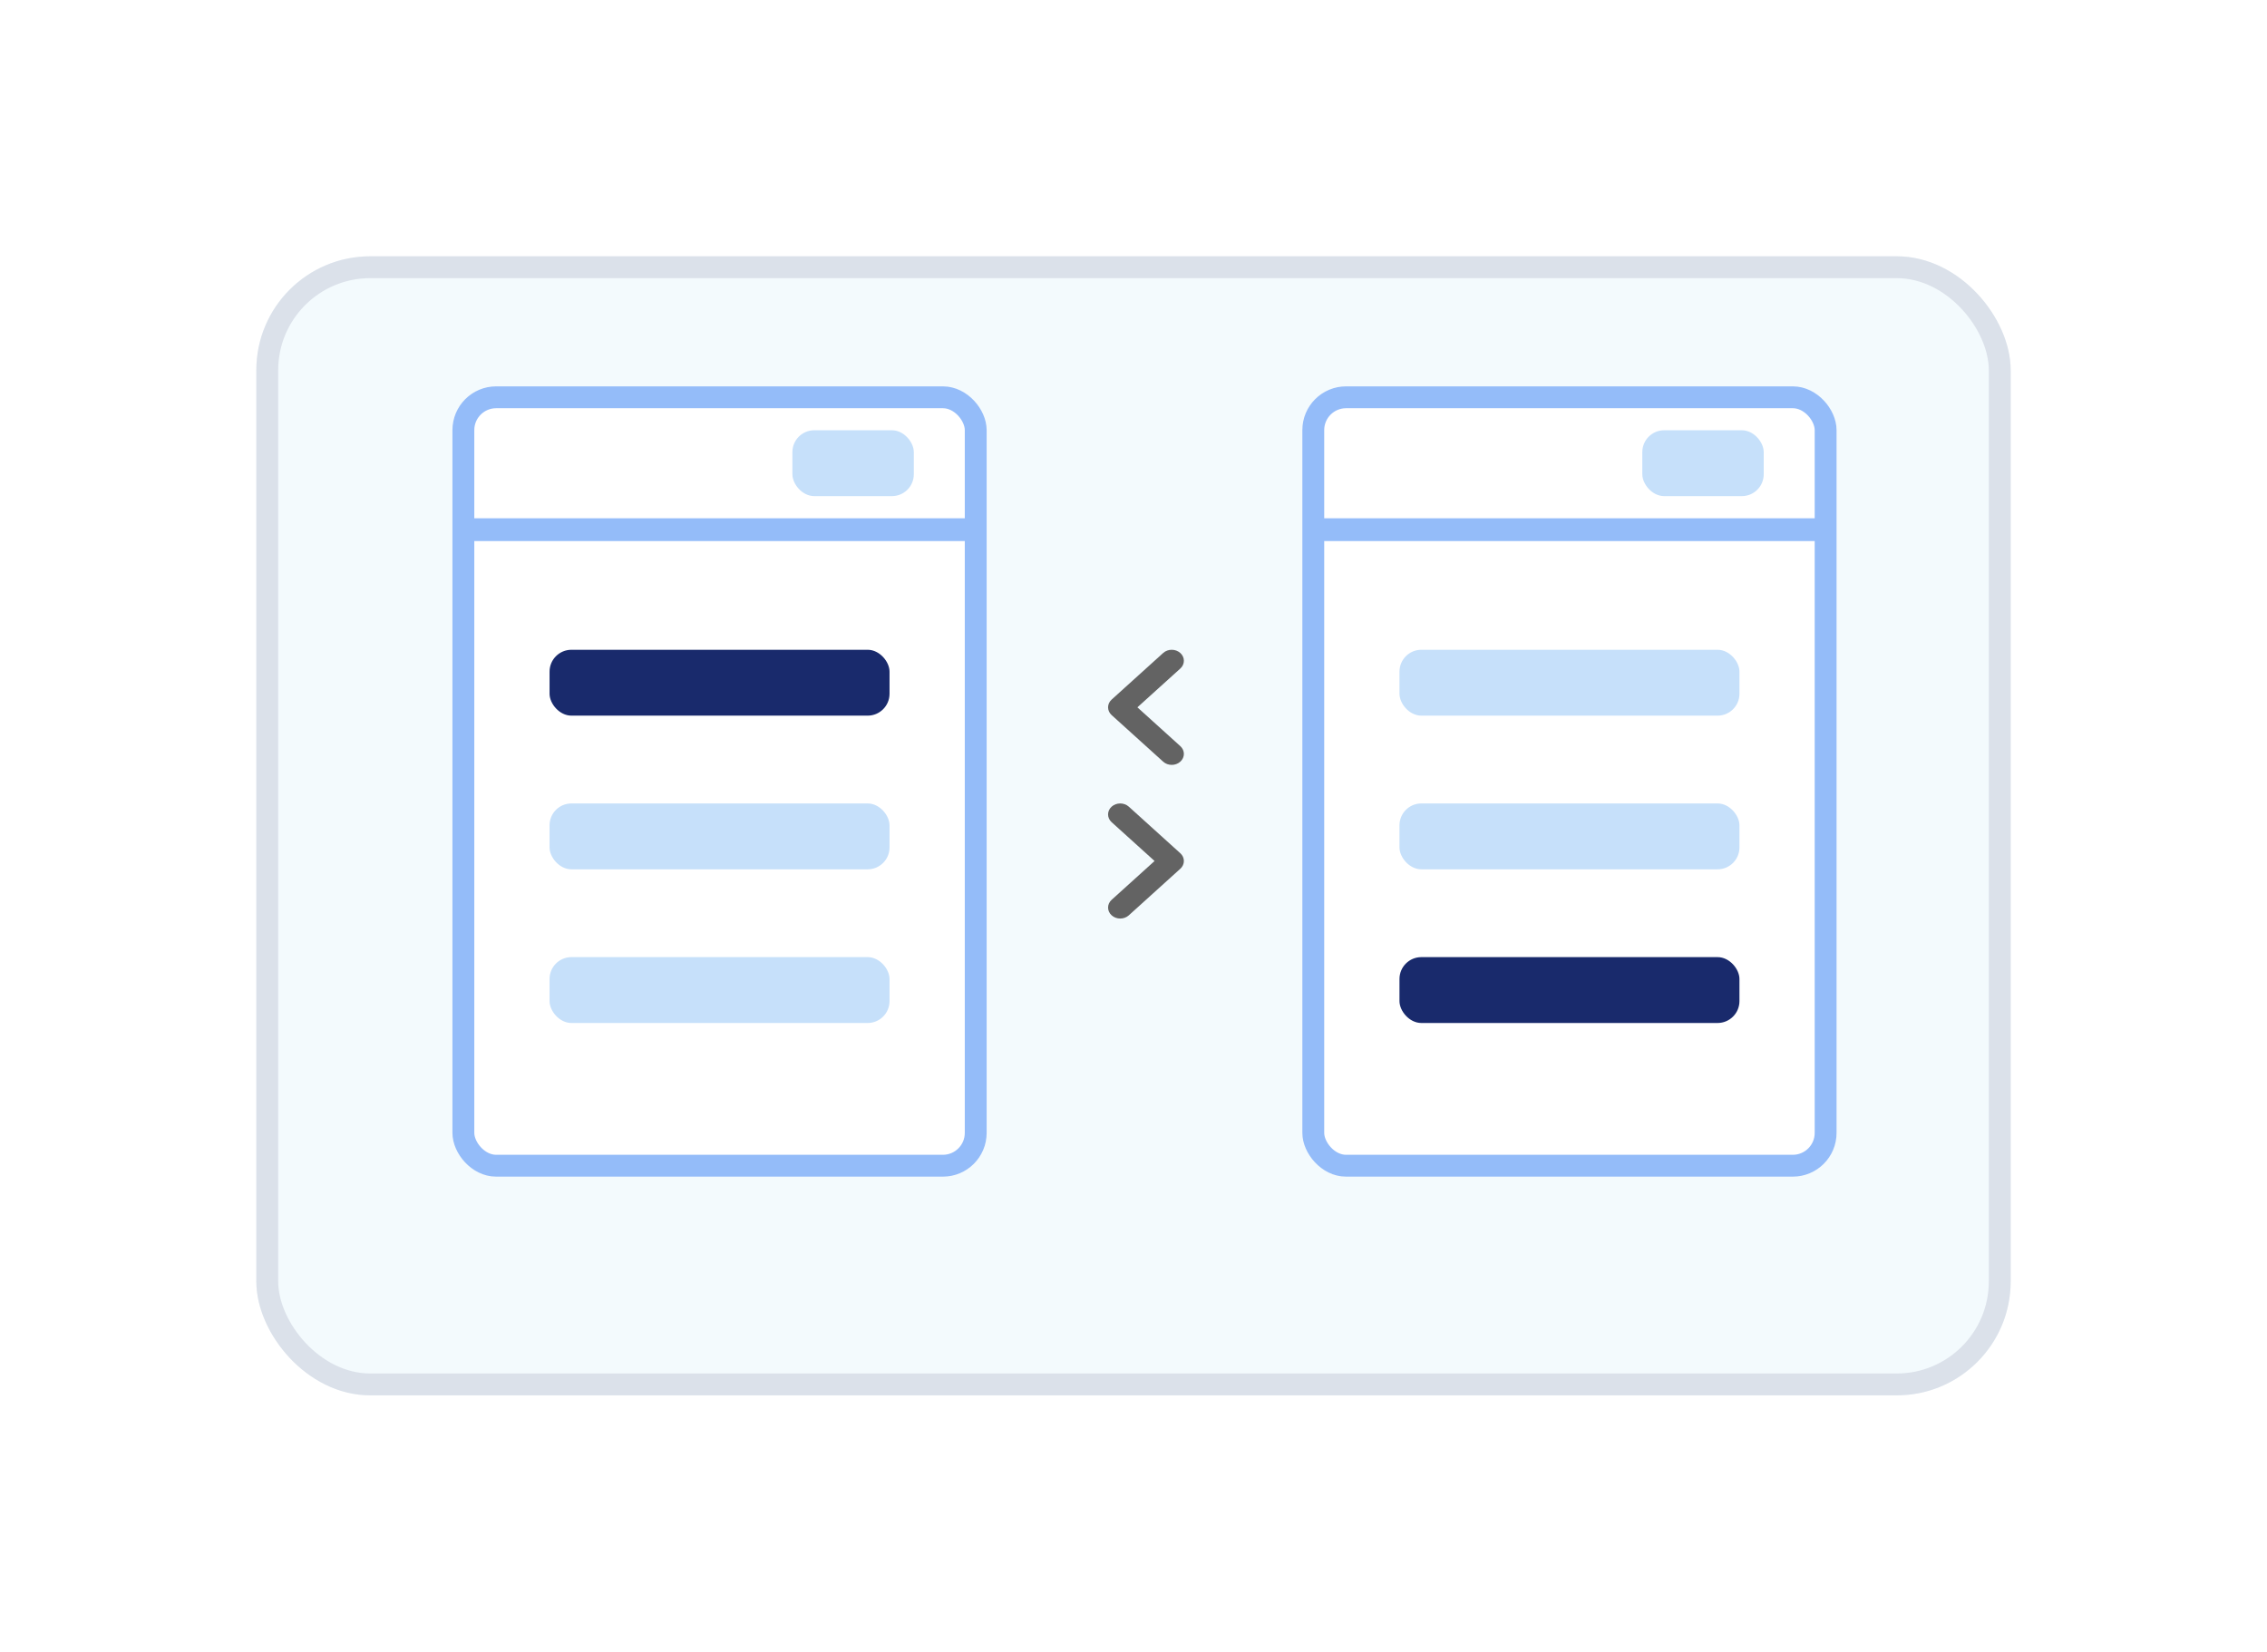 <svg xmlns="http://www.w3.org/2000/svg" xmlns:xlink="http://www.w3.org/1999/xlink" fill="none" version="1.1" width="199"
  height="145" viewBox="0 0 199 145">
  <defs>
    <filter id="master_svg0_450_29165" filterUnits="objectBoundingBox" color-interpolation-filters="sRGB" x="-30"
      y="-26" width="214" height="160">
      <feFlood flood-opacity="0" result="BackgroundImageFix" />
      <feColorMatrix in="SourceAlpha" type="matrix" values="0 0 0 0 0 0 0 0 0 0 0 0 0 0 0 0 0 0 127 0" />
      <feOffset dy="4" dx="0" />
      <feGaussianBlur stdDeviation="7.5" />
      <feColorMatrix type="matrix"
        values="0 0 0 0 0.255 0 0 0 0 0.529 0 0 0 0 0.482 0 0 0 0.3 0" />
      <feBlend mode="normal" in2="BackgroundImageFix" result="effect1_dropShadow" />
      <feBlend mode="normal" in="SourceGraphic" in2="effect1_dropShadow" result="shape" />
    </filter>
  </defs>
  <g>
    <g filter="url(#master_svg0_450_29165)">
      <rect x="22.5" y="18.5" width="154" height="100" rx="10" fill="#F3FAFD" fill-opacity="1" />
      <rect x="23.46" y="19.46" width="152.08" height="98.08"
        rx="9.04" fill-opacity="0" stroke-opacity="1" stroke="#DBE1EA" fill="none"
        stroke-width="1.92" />
    </g>
    <g>
      <rect x="39.715" y="33.918" width="46.895" height="69.382"
        rx="3.84" fill="#FFFFFF" fill-opacity="1" />
      <rect x="40.675" y="34.878" width="44.975" height="67.462"
        rx="2.88" fill-opacity="0" stroke-opacity="1" stroke="#94BCF9" fill="none"
        stroke-width="1.92" />
    </g>
    <g>
      <rect x="114.321" y="33.918" width="46.895" height="69.382"
        rx="3.84" fill="#FFFFFF" fill-opacity="1" />
      <rect x="115.281" y="34.878" width="44.975" height="67.462"
        rx="2.88" fill-opacity="0" stroke-opacity="1" stroke="#94BCF9" fill="none"
        stroke-width="1.92" />
    </g>
    <g transform="matrix(0,-1,1,0,30.119,164.418)">
      <path
        d="M107.09,71.983L103.002,67.462C102.626,67.045,102.015,67.045,101.639,67.462L101.629,67.473L97.551,71.984C97.174,72.4,97.174,73.075,97.551,73.491C97.927,73.907,98.537,73.907,98.914,73.491L102.321,69.723L105.727,73.491C106.104,73.907,106.714,73.907,107.09,73.491C107.467,73.074,107.467,72.4,107.09,71.983Z"
        fill-rule="evenodd" fill="#636363" fill-opacity="1" />
    </g>
    <g transform="matrix(0,1,-1,0,174.458,-33.386)">
      <path
        d="M113.744,75.37L109.655,70.848C109.279,70.432,108.669,70.432,108.292,70.848L108.282,70.86L104.204,75.37C103.828,75.787,103.828,76.461,104.204,76.878C104.58,77.294,105.191,77.294,105.567,76.878L108.974,73.109L112.381,76.877C112.757,77.294,113.367,77.294,113.744,76.877C114.12,76.461,114.12,75.786,113.744,75.37Z"
        fill-rule="evenodd" fill="#636363" fill-opacity="1" />
    </g>
    <g>
      <rect x="48.241" y="57.045" width="29.843" height="5.782"
        rx="1.92" fill="#192A6C" fill-opacity="1" />
    </g>
    <g>
      <rect x="69.558" y="37.773" width="10.658" height="5.782"
        rx="1.92" fill="#C6E0FA" fill-opacity="1" />
    </g>
    <g>
      <rect x="144.164" y="37.773" width="10.658" height="5.782"
        rx="1.92" fill="#C6E0FA" fill-opacity="1" />
    </g>
    <g>
      <rect x="122.848" y="57.045" width="29.843" height="5.782"
        rx="1.92" fill="#C6E0FA" fill-opacity="1" />
    </g>
    <g>
      <rect x="48.241" y="70.536" width="29.843" height="5.782"
        rx="1.92" fill="#C6E0FA" fill-opacity="1" />
    </g>
    <g>
      <rect x="122.848" y="70.536" width="29.843" height="5.782"
        rx="1.92" fill="#C6E0FA" fill-opacity="1" />
    </g>
    <g>
      <rect x="48.241" y="84.027" width="29.843" height="5.782"
        rx="1.92" fill="#C6E0FA" fill-opacity="1" />
    </g>
    <g>
      <rect x="122.848" y="84.027" width="29.843" height="5.782"
        rx="1.92" fill="#192A6C" fill-opacity="1" />
    </g>
    <g>
      <rect x="41.377" y="45.5" width="43.716" height="2" rx="0" fill="#94BCF9"
        fill-opacity="1" />
    </g>
    <g>
      <rect x="114.9" y="45.5" width="44.71" height="2" rx="0" fill="#94BCF9"
        fill-opacity="1" />
    </g>
  </g>
</svg>